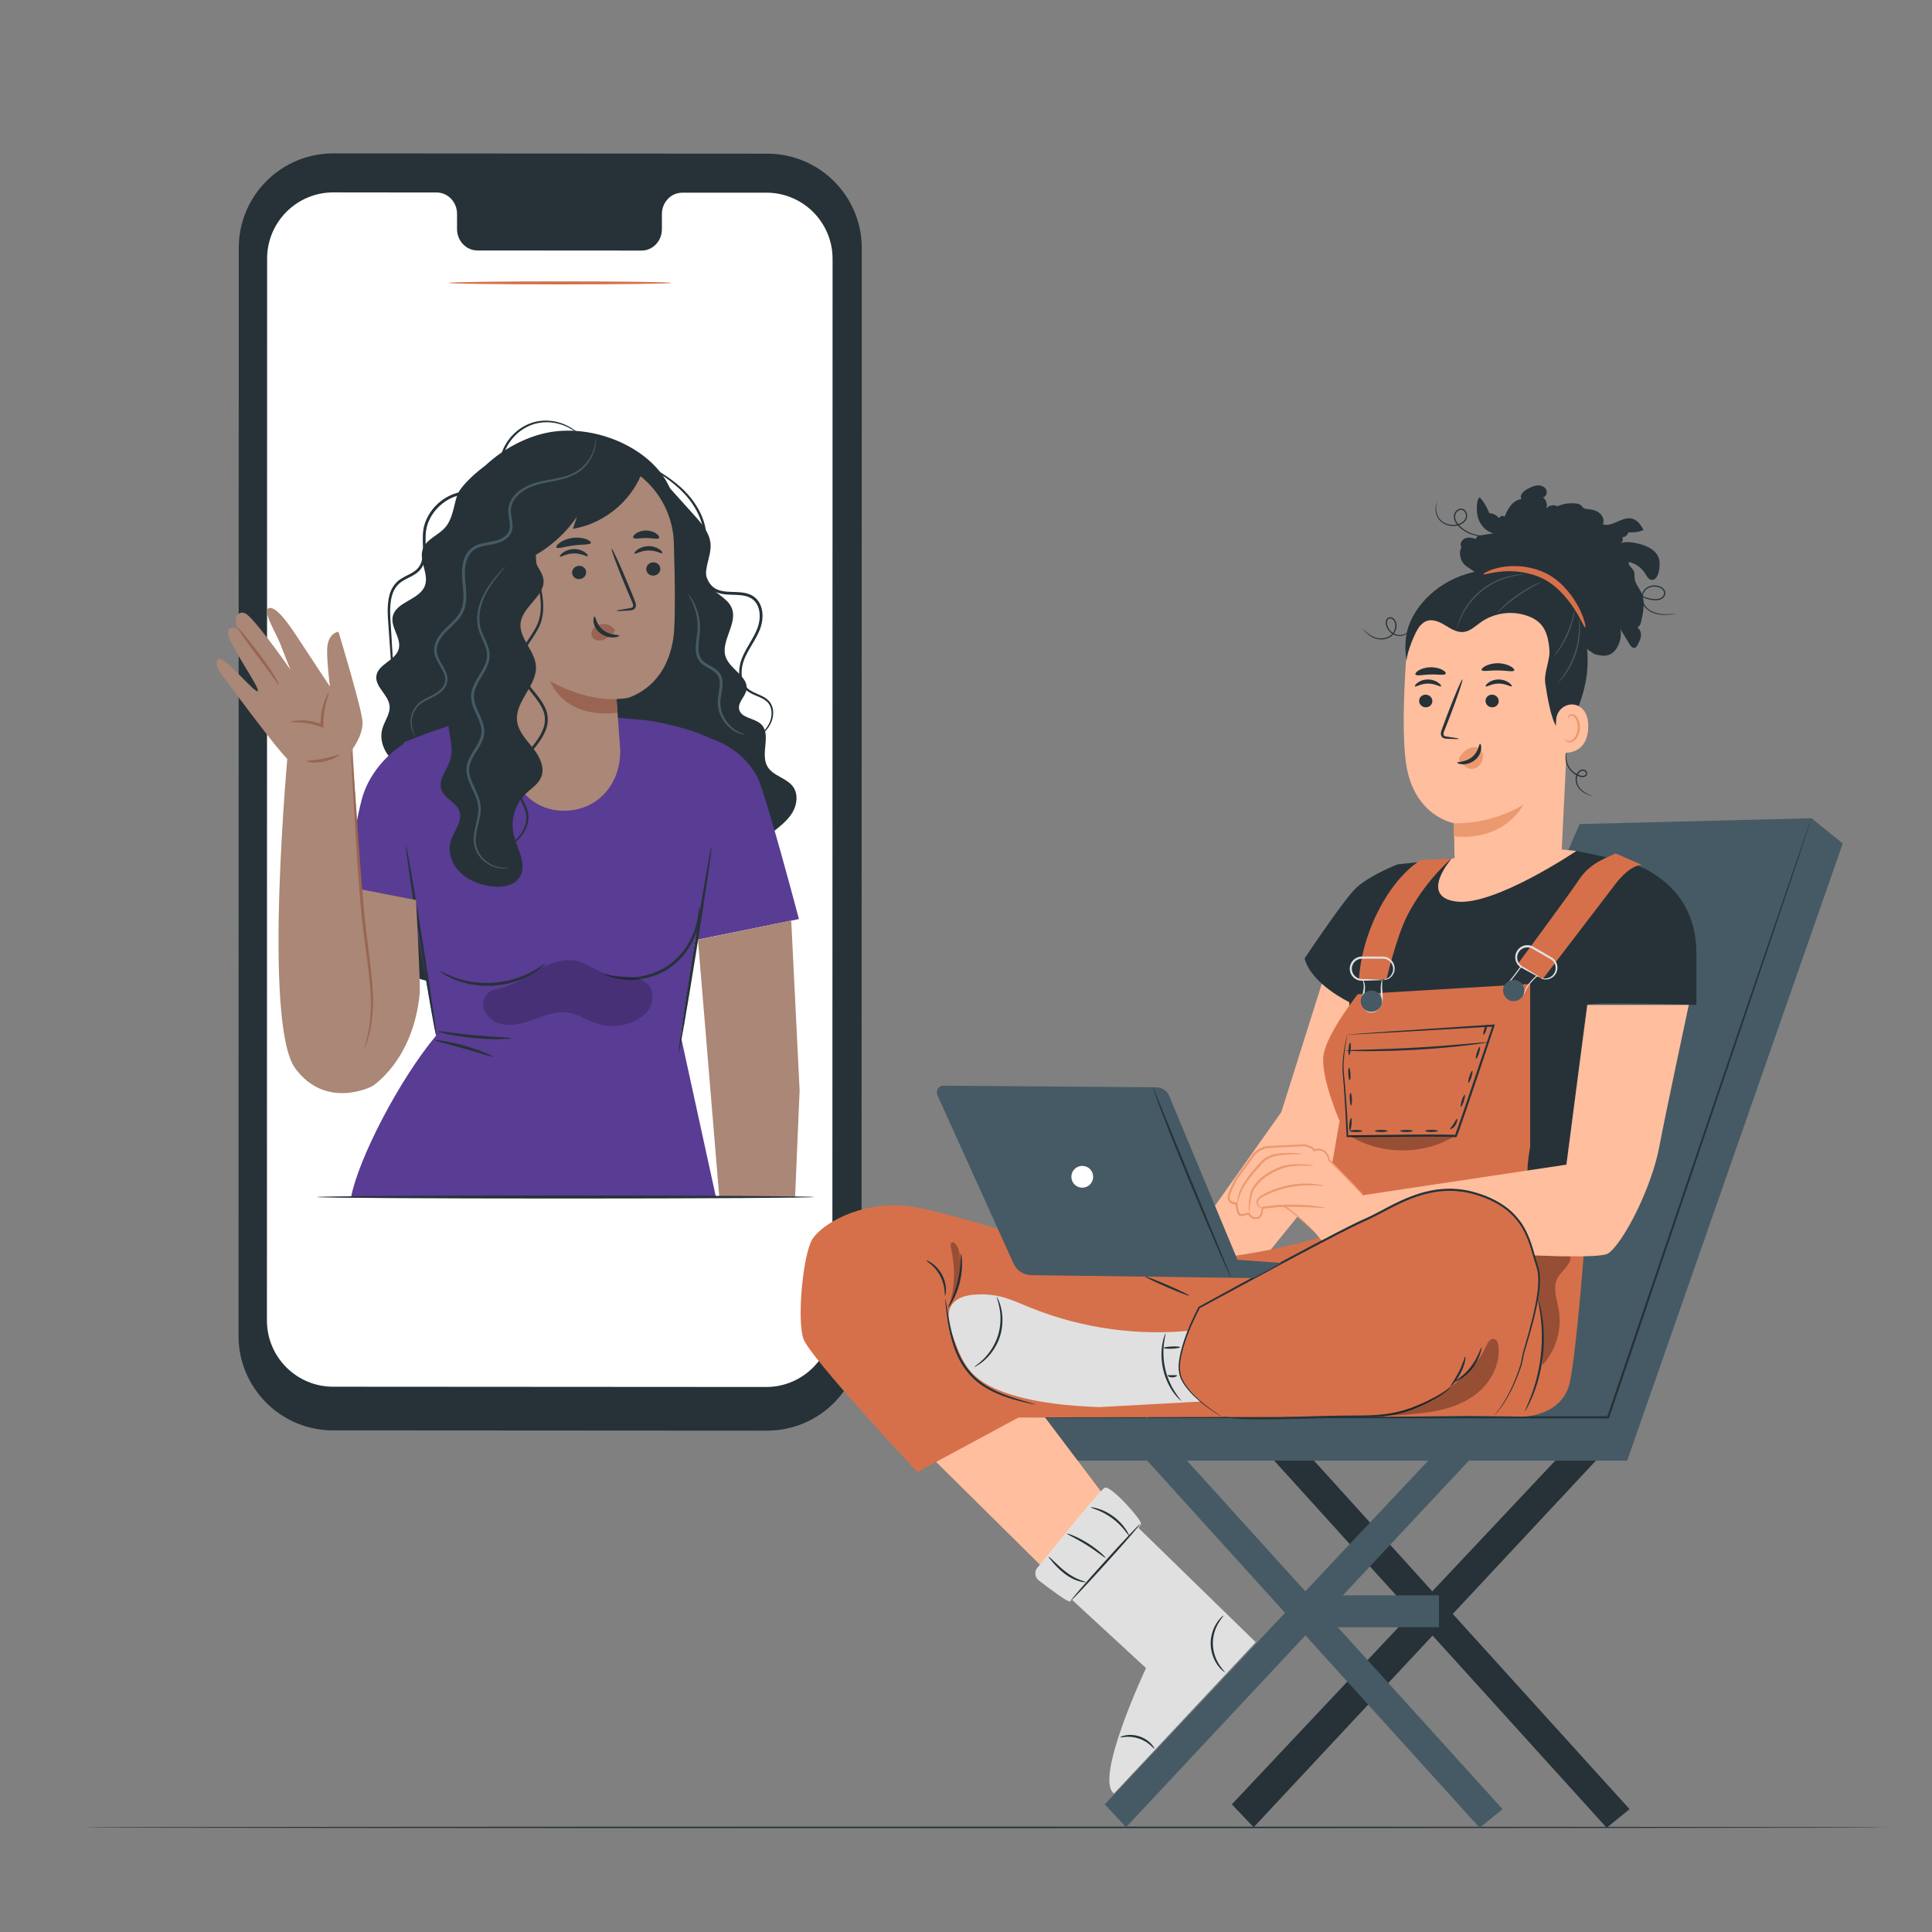 <?xml version="1.0" encoding="UTF-8"?>
<svg id="Character" xmlns="http://www.w3.org/2000/svg" version="1.1" viewBox="0 0 500 500">
  <rect x="0" y="0" width="500" height="500" fill="#808080" stroke="none"/>
  <!-- Generator: Adobe Illustrator 29.5.1, SVG Export Plug-In . SVG Version: 2.1.0 Build 141)  -->
  <defs>
    <style>
      .st0 {
        fill: #ffbe9d;
      }

      .st1 {
        fill: #263238;
      }

      .st2 {
        fill: #d6704b;
      }

      .st3 {
        fill: #eb996e;
      }

      .st4 {
        fill: #593c93;
      }

      .st5 {
        fill: #aa8776;
      }

      .st6 {
        fill: #fff;
      }

      .st7 {
        opacity: .2;
      }

      .st8 {
        opacity: .3;
      }

      .st9 {
        fill: #455a64;
      }

      .st10 {
        fill: #996552;
      }

      .st11 {
        fill: #e0e0e0;
      }
    </style>
  </defs>
  <g>
    <g>
      <path class="st1" d="M198.49,370.25l-112.31-.07c-13.51,0-24.45-10.96-24.45-24.47l.06-281.55c0-13.51,10.96-24.47,24.48-24.46l112.31.07c13.51,0,24.45,10.96,24.45,24.47l-.06,281.55c0,13.51-10.96,24.47-24.48,24.46Z"/>
      <path class="st6" d="M198.36,49.87h-21.77c-2.92-.01-5.29,2.46-5.29,5.51v3.95c0,3.05-2.37,5.53-5.29,5.52l-42.44-.03c-2.92,0-5.29-2.48-5.29-5.53v-3.95c0-3.05-2.37-5.53-5.29-5.53h-7.66s-19.06-.02-19.06-.02c-9.46,0-17.14,7.66-17.14,17.13l-.05,274.82c0,9.46,7.66,17.13,17.12,17.14l112.08.07c9.46,0,17.14-7.66,17.14-17.13l.05-274.82c0-9.46-7.66-17.13-17.12-17.14Z"/>
    </g>
    <path class="st2" d="M173.72,73.21c0,.21-12.89.39-28.79.39s-28.79-.17-28.79-.39,12.89-.39,28.79-.39,28.79.17,28.79.39Z"/>
    <g>
      <g>
        <path class="st1" d="M167.87,120.23c3.94,4.38,7.89,8.76,11.83,13.15,1.96,2.18,4.03,4.6,4.2,7.52.19,3.29-2.08,6.68-.78,9.71,1.22,2.84,5.05,3.86,6.24,6.71,1.7,4.07-3.07,8.71-1.5,12.83,1.23,3.22,6,5.06,5.32,8.44-.36,1.76-2.25,3.18-1.9,4.94.46,2.33,3.92,2.25,5.66,3.86,2.78,2.58-.22,7.6,1.63,10.91,1.41,2.53,5.04,2.99,6.71,5.36,1.3,1.86,1.01,4.49-.11,6.46-1.13,1.98-2.94,3.45-4.72,4.87-4.11,3.29-8.3,6.6-13.15,8.64-4.85,2.04-10.54,2.67-15.34.51-3.66-1.64-6.44-4.7-9.48-7.31-3.04-2.61-6.78-4.93-10.77-4.57"/>
        <path class="st1" d="M131.02,118.38c-2.89-1.01-11.7,6.8-12.67,9.7-.97,2.9-1.16,6.22-3.2,8.5-1.79,2-4.83,2.97-5.73,5.5-1.08,3.04,1.66,6.48.54,9.5-1.38,3.72-7.56,4.13-8.33,8.02-.56,2.85,2.35,5.63,1.54,8.42-.86,2.94-5.31,3.84-5.76,6.87-.42,2.84,3.07,4.87,3.4,7.72.24,2.11-1.3,3.98-1.87,6.02-.84,3,.56,6.35,2.95,8.34,2.39,2,5.61,2.8,8.73,2.83,5.84.06,11.65-2.51,15.54-6.87,6.83-7.64,7.01-18.92,7.4-29.16.54-14.3,2.2-28.56,4.96-42.61"/>
        <path class="st1" d="M173.72,127.21c-3.76-10.22-18.05-17.23-30.6-15.49-10.55,1.46-22.72,10.44-24.76,20.93-2.94,15.22,3.59,31.93-3.19,45.91-7.89,16.26-15.97,9.89-17.69,34.4-.52,7.38.63,25.69,3.58,32.49,1.53,3.52,4.11,6.91,7.85,7.98,4.66,1.34,11.09,2.9,15.2.4,11.11-6.76,20.85-6.89,24.65-19.26,5.6-18.21-4.62-42.14-2.65-57.17,1.97-15.03,1.05-30.28.12-45.42"/>
        <g>
          <g>
            <path class="st4" d="M187.54,193.68c-3.64-4.48-19.41-7.3-20.53-7.3l-35.53-3.08c-11.94,3.37-18.34,5.29-27.01,8.84l1.43,37.45,6.99,38.39c-9.45,11.29-20.04,31.66-22.03,41.81h94.42s-9.13-41.81-9.13-41.81l11.39-74.31Z"/>
            <path class="st4" d="M184.32,191.31s7.52,2.06,11.64,9.7c2.09,3.87,10.8,36.84,10.8,36.84l-26.6,5.41-.58-5.89,4.73-46.06Z"/>
            <path class="st4" d="M104.77,192.32s-8.6,4.88-11.17,14.66c-2.57,9.78-3.44,22.69-3.44,22.69l21.74,4.07-7.13-41.43Z"/>
            <path class="st1" d="M175.65,272.37c-.05,0,.02-.76.19-2.11.21-1.48.47-3.41.79-5.71.7-4.82,1.72-11.47,2.89-18.81,1.17-7.34,2.27-13.98,3.1-18.78.41-2.3.76-4.2,1.02-5.68.26-1.34.42-2.08.48-2.07.05,0-.02.76-.19,2.11-.21,1.48-.47,3.4-.79,5.71-.7,4.82-1.72,11.47-2.89,18.81-1.17,7.34-2.27,13.98-3.1,18.78-.41,2.29-.76,4.2-1.02,5.68-.26,1.34-.42,2.07-.47,2.07Z"/>
            <g class="st8">
              <path d="M108.36,223.03"/>
            </g>
          </g>
          <path class="st1" d="M180.91,234.71s.12.5.13,1.41c.01.91-.1,2.24-.48,3.83-.73,3.15-2.9,7.47-7.06,10.41-4.17,2.92-8.98,3.49-12.19,3.11-1.63-.18-2.91-.52-3.77-.84-.85-.32-1.3-.56-1.28-.6.05-.15,1.9.71,5.09.92,3.14.24,7.73-.41,11.72-3.19,3.97-2.81,6.14-6.91,6.98-9.94.88-3.07.71-5.11.86-5.1Z"/>
          <path class="st1" d="M127.5,273.45c-.08.2-3.32-.93-7.39-2.08-4.06-1.16-7.42-1.91-7.38-2.12.03-.19,3.47.24,7.58,1.41,4.11,1.16,7.26,2.61,7.19,2.79Z"/>
          <path class="st1" d="M132.3,268.69c0,.19-4.26.46-9.5-.03-5.24-.48-9.39-1.54-9.35-1.72.04-.21,4.22.51,9.42.99,5.19.49,9.43.55,9.43.77Z"/>
          <path class="st1" d="M112.88,267.99c-.05,0-.21-.67-.45-1.91-.25-1.38-.57-3.14-.95-5.24-.77-4.43-1.79-10.56-2.87-17.34-1.08-6.78-2.02-12.92-2.66-17.38-.29-2.12-.53-3.89-.72-5.28-.15-1.25-.22-1.95-.17-1.95.05,0,.21.67.45,1.9.25,1.38.57,3.14.95,5.24.77,4.43,1.79,10.56,2.88,17.34,1.08,6.78,2.02,12.92,2.66,17.38.29,2.12.53,3.89.72,5.28.15,1.25.22,1.94.17,1.95Z"/>
          <g class="st7">
            <path d="M128.34,255.97c4.33-.64,6.35-2.62,9.87-4.52,3.52-1.89,7.53-3.67,11.4-2.66,2.71.71,4.94,2.69,7.64,3.42,1.83.49,3.76.38,5.65.57,1.89.19,3.88.78,5.04,2.28,1.24,1.61,1.19,3.97.21,5.74-.98,1.78-2.74,3.02-4.62,3.77-2.94,1.17-6.3,1.26-9.29.24-2.39-.82-4.56-2.31-7.06-2.72-2.09-.35-4.23.1-6.25.75-2.02.65-3.97,1.5-6.03,2-2.06.5-4.29.62-6.25-.19-1.96-.8-3.57-2.69-3.59-4.8-.01-2.12,1.95-4.18,4.04-3.87"/>
          </g>
          <path class="st1" d="M141.12,249.37s-.26.33-.81.82c-.27.25-.62.55-1.06.84-.43.3-.91.68-1.5.99-1.14.7-2.59,1.37-4.26,1.94-1.68.54-3.6.96-5.63,1.12-2.04.13-3.99,0-5.74-.29-1.74-.33-3.27-.78-4.5-1.3-.63-.23-1.16-.53-1.63-.76-.48-.23-.86-.47-1.17-.68-.62-.41-.95-.65-.92-.7.07-.12,1.45.77,3.91,1.65,1.22.45,2.73.84,4.42,1.12,1.7.24,3.59.35,5.57.22,1.98-.16,3.83-.55,5.48-1.03,1.64-.52,3.07-1.12,4.21-1.75,2.3-1.23,3.54-2.31,3.63-2.2Z"/>
        </g>
        <path class="st1" d="M102.57,188.38s-.08-.39-.15-1.14c-.07-.82-.17-1.91-.28-3.28-.22-2.93-.53-7.04-.91-12.08-.18-2.56-.38-5.35-.59-8.35-.13-2.98-.73-6.25.19-9.67.45-1.68,1.58-3.33,3.21-4.23,1.55-.93,3.35-1.48,4.35-2.89,1.03-1.39,1.11-3.31,1.07-5.17-.05-1.87-.18-3.89.41-5.85,1.21-3.88,4.36-6.86,7.97-8.03,1.79-.61,3.76-.68,5.5-.4.87.09,1.72.17,2.5,0,.77-.17,1.47-.59,1.93-1.22.93-1.26,1.11-2.96,1.29-4.52.15-1.57.31-3.19.88-4.64,1.08-2.9,3.15-5.12,5.39-6.44,2.25-1.35,4.7-1.75,6.75-1.59,2.07.14,3.77.77,5.04,1.44,1.28.68,2.14,1.42,2.67,1.96.28.26.45.49.58.64.12.15.18.23.17.24-.07.09-1.01-1.3-3.55-2.58-1.26-.63-2.93-1.19-4.94-1.29-1.99-.11-4.32.31-6.46,1.63-2.13,1.29-4.08,3.44-5.08,6.2-.53,1.37-.66,2.89-.8,4.5-.18,1.58-.31,3.35-1.4,4.87-.54.74-1.4,1.28-2.32,1.48-.92.2-1.84.12-2.73.03-1.76-.27-3.49-.19-5.2.39-3.38,1.1-6.36,3.95-7.49,7.56-.55,1.81-.44,3.71-.39,5.62.03,1.87,0,3.97-1.22,5.61-1.22,1.65-3.13,2.19-4.57,3.07-1.5.83-2.47,2.25-2.92,3.82-.89,3.18-.35,6.45-.23,9.43.18,3,.35,5.79.5,8.35.28,5.05.51,9.17.67,12.1.06,1.38.11,2.47.15,3.29.03.75.03,1.15,0,1.15Z"/>
        <g>
          <g>
            <g>
              <g>
                <path class="st5" d="M129.64,140.38c-.07-12.34,10.24-22.35,22.94-22,11.98.34,21.45,10.28,21.81,22.05.32,10.32.41,20.7-.09,24.41-1.51,11.18-8.71,14.72-11.58,15.7-.65.22-2.4.35-3.09.37h0s-.08.04-.07.08l.96,13.16c.12,8.56-5.58,15.49-14.29,15.67-8.74.18-14.66-7.1-14.95-15.69l-1.66-53.74Z"/>
                <g>
                  <path class="st1" d="M170.89,147.12c.06.95-.71,1.77-1.71,1.85-1,.07-1.86-.63-1.92-1.58-.06-.95.71-1.77,1.71-1.85,1-.07,1.87.63,1.93,1.58Z"/>
                  <path class="st1" d="M171.4,143.15c-.22.24-1.63-.74-3.59-.69-1.96.02-3.38,1.04-3.6.81-.11-.1.11-.53.73-.99.61-.46,1.65-.92,2.87-.94,1.22-.02,2.26.4,2.87.84.62.44.83.86.72.97Z"/>
                </g>
                <g>
                  <path class="st1" d="M151.69,148.02c.06.95-.71,1.77-1.71,1.85-1,.07-1.86-.63-1.92-1.58-.06-.95.71-1.77,1.71-1.85,1-.07,1.87.63,1.92,1.58Z"/>
                  <path class="st1" d="M152.11,143.91c-.22.24-1.63-.74-3.59-.69-1.96.02-3.38,1.04-3.6.81-.11-.1.11-.53.73-.99.61-.46,1.65-.92,2.87-.94,1.22-.02,2.26.4,2.87.84.61.44.83.86.72.97Z"/>
                </g>
                <path class="st1" d="M159.61,158.07c-.01-.11,1.2-.34,3.17-.63.5-.06.97-.17,1.05-.51.11-.36-.11-.89-.37-1.45-.5-1.18-1.03-2.42-1.58-3.72-2.2-5.3-3.8-9.66-3.59-9.74.22-.08,2.18,4.14,4.37,9.44.53,1.31,1.04,2.55,1.52,3.74.2.56.55,1.18.31,1.93-.13.37-.49.65-.81.74-.32.1-.6.11-.85.13-1.99.15-3.22.18-3.23.07Z"/>
                <path class="st10" d="M159.57,180.91s-7.57.77-17.19-4.63c0,0,3.25,9.79,17.45,8.18l-.26-3.55Z"/>
                <path class="st10" d="M158.9,162.74c-.73-.9-1.98-1.38-3.21-1.22-.85.11-1.7.53-2.2,1.22-.5.69-.58,1.66-.1,2.3.55.72,1.66.87,2.59.59.93-.28,1.72-.9,2.47-1.52.21-.17.42-.35.55-.58.13-.23.15-.53-.02-.72"/>
                <path class="st1" d="M153.86,159.53c.32-.02.38,2.07,2.24,3.52,1.86,1.45,4.13,1.17,4.15,1.46.03.13-.5.42-1.45.46-.94.05-2.32-.22-3.46-1.1-1.14-.89-1.65-2.09-1.74-2.95-.1-.87.12-1.4.27-1.39Z"/>
              </g>
              <path class="st1" d="M152.9,140.52c-.18.53-2.15.32-4.44.64-2.3.28-4.14.98-4.46.51-.14-.22.17-.72.91-1.25.73-.52,1.91-1.03,3.29-1.21,1.38-.18,2.65.01,3.5.33.85.32,1.29.72,1.21.97Z"/>
              <path class="st1" d="M170.57,139.22c-.33.45-1.7.02-3.33.03-1.63-.04-3,.36-3.33-.09-.14-.22.06-.66.65-1.09.58-.43,1.57-.78,2.68-.77,1.12.01,2.1.39,2.67.83.59.44.79.89.64,1.1Z"/>
            </g>
            <path class="st1" d="M166.8,120.32c-2.26,8.38-9.82,15.12-18.54,16.53.35-1.03.69-2.06,1.04-3.1-4.58,6.75-11.85,11.68-19.9,13.5-4.25-9.51-.73-21.72,7.95-27.59,8.68-5.87,21.86-6.2,29.41,1.08"/>
          </g>
          <path class="st1" d="M146.97,132.41c-2.42,1.51-4.89,3.07-6.64,5.32-1.75,2.25-2.67,5.36-1.6,8,.55,1.35,1.58,2.51,1.87,3.94.86,4.34-5.27,7.08-5.86,11.46-.54,3.95,3.6,7.13,3.95,11.1.44,5.1-5.41,9.19-4.88,14.28.29,2.74,2.36,4.88,4.07,7.03,1.71,2.15,3.22,5,2.19,7.55-.75,1.87-2.63,2.98-4.07,4.39-2.72,2.67-3.92,6.79-3.06,10.5.87,3.74,3.6,7.77,1.55,11.02-1.53,2.43-4.95,2.79-7.78,2.31-2.84-.48-5.67-1.58-7.71-3.62-2.04-2.04-3.16-5.13-2.37-7.91.76-2.69,3.19-5.22,2.26-7.85-.81-2.31-3.85-3.24-4.65-5.55-.9-2.61,1.48-5.1,2.28-7.74,1.31-4.34-1.76-9.24-.04-13.43,1.11-2.69,4-4.44,4.79-7.25,1-3.56-1.75-7.02-2.35-10.67-.46-2.84.4-5.71,1.26-8.46,1.92-6.14,3.83-12.28,5.75-18.43"/>
          <path class="st1" d="M195.08,191.81c-.06-.07,1.08-.88,2.73-2.72.78-.93,1.67-2.23,1.84-3.95.08-.85-.02-1.79-.46-2.62-.43-.85-1.26-1.48-2.25-1.93-.98-.48-2.12-.81-3.19-1.51-1.08-.69-1.93-1.86-2.24-3.2-.33-1.34-.27-2.77.07-4.17.34-1.41,1.02-2.73,1.74-4.02,1.43-2.55,3.33-5.16,3.29-8.3,0-1.52-.47-3.12-1.63-4.13-1.16-1.02-2.84-1.25-4.5-1.3-1.67-.07-3.44,0-5.09-.7-1.68-.67-2.77-2.26-3.26-3.83-.52-1.59-.54-3.26-.4-4.81.13-1.56.38-3.04.44-4.49.16-2.88-.64-5.6-1.85-7.87-1.21-2.28-2.78-4.15-4.38-5.66-3.24-3.01-6.42-4.77-8.55-6.04-1.03-.59-1.86-1.06-2.49-1.42-.57-.33-.86-.51-.85-.53.01-.02.33.12.92.4.59.29,1.46.72,2.56,1.3,2.18,1.19,5.42,2.89,8.77,5.91,1.65,1.52,3.29,3.42,4.56,5.76,1.27,2.32,2.13,5.17,1.99,8.19-.1,2.97-1.01,6.07-.03,9.04.46,1.45,1.41,2.81,2.86,3.38,1.44.61,3.13.57,4.83.63,1.68.06,3.57.27,4.96,1.48,1.38,1.2,1.87,3.03,1.87,4.68,0,1.67-.49,3.29-1.19,4.69-.69,1.41-1.51,2.69-2.24,3.96-.72,1.27-1.38,2.53-1.7,3.84-.33,1.31-.39,2.65-.1,3.86.28,1.22,1,2.24,1.96,2.88.97.65,2.09,1,3.11,1.51,1.02.49,1.96,1.21,2.43,2.19.48.96.56,1.98.45,2.89-.22,1.84-1.2,3.18-2.03,4.1-.85.93-1.62,1.53-2.13,1.94-.52.41-.8.6-.82.59Z"/>
          <path class="st1" d="M128.19,221s.28-.21.85-.54c.56-.34,1.4-.81,2.43-1.51,1.01-.7,2.24-1.63,3.26-3.03,1-1.38,1.84-3.35,1.38-5.47-.41-2.14-2.09-4.05-2.82-6.69-.33-1.32-.27-2.82.26-4.17.5-1.36,1.3-2.6,2.19-3.8,1.73-2.38,4.02-4.61,4.98-7.57.46-1.46.42-3.07-.23-4.53-.6-1.47-1.64-2.78-2.69-4.1-1.06-1.32-2.15-2.64-2.92-4.18-.79-1.52-1.05-3.35-.64-4.98.38-1.65,1.26-3.04,2.1-4.33.85-1.3,1.73-2.52,2.38-3.8,1.38-2.54,1.39-5.41,1.07-7.95-.33-2.57-.97-4.93-1.29-7.16-.34-2.21-.39-4.29,0-6.06.39-1.76,1.16-3.16,1.96-4.13.8-.99,1.66-1.52,2.26-1.8.6-.29.95-.33.95-.33.07.1-1.45.36-2.99,2.31-.75.96-1.45,2.33-1.78,4.04-.34,1.7-.26,3.72.11,5.89.35,2.18,1.02,4.53,1.38,7.16.36,2.58.38,5.63-1.07,8.34-1.33,2.68-3.62,4.98-4.38,7.99-.36,1.48-.13,3.08.6,4.49.71,1.43,1.77,2.72,2.84,4.04,1.06,1.32,2.14,2.68,2.8,4.28.71,1.58.75,3.43.24,5.02-1.07,3.21-3.43,5.43-5.13,7.76-.87,1.16-1.65,2.35-2.12,3.61-.5,1.25-.56,2.59-.27,3.8.62,2.44,2.31,4.42,2.74,6.73.46,2.33-.49,4.41-1.56,5.82-1.1,1.45-2.38,2.35-3.43,3.03-1.06.67-1.93,1.1-2.51,1.4-.59.29-.9.43-.92.41Z"/>
          <path class="st9" d="M107.47,190.46s-.28-.26-.6-.9c-.32-.63-.66-1.66-.61-3.03.05-1.34.54-3.08,1.99-4.44,1.43-1.38,3.68-1.89,5.45-3.36.87-.73,1.6-1.78,1.53-3-.03-1.21-.74-2.38-1.45-3.57-.7-1.18-1.51-2.57-1.42-4.22.1-1.62.97-3.06,2-4.28,1.05-1.23,2.32-2.25,3.4-3.45,1.1-1.18,1.89-2.61,2.08-4.27.49-3.28-.87-6.86.07-10.59.42-1.83,1.68-3.59,3.47-4.27,1.73-.72,3.53-.76,5.11-1.22,1.56-.44,3.07-1.38,3.37-2.88.33-1.48-.31-3.06-.32-4.71-.02-1.68.76-3.26,1.85-4.35,1.08-1.12,2.38-1.89,3.7-2.45,2.68-1.09,5.32-1.26,7.61-1.8,2.3-.49,4.3-1.31,5.71-2.53,1.42-1.2,2.3-2.59,2.84-3.78,1.04-2.43.86-3.98.97-3.96.01,0,.02.09.03.27,0,.18.01.45-.02.8-.05.7-.21,1.75-.72,3-.51,1.24-1.38,2.7-2.83,3.98-1.44,1.31-3.53,2.2-5.86,2.73-2.32.58-4.97.79-7.49,1.85-1.25.54-2.48,1.3-3.47,2.33-1,1.02-1.66,2.41-1.64,3.9,0,1.49.69,3.07.33,4.88-.19.89-.74,1.7-1.46,2.25-.72.56-1.55.91-2.39,1.17-1.71.5-3.47.55-5.03,1.21-1.57.61-2.63,2.08-3.04,3.77-.9,3.44.43,6.97-.07,10.51-.2,1.78-1.12,3.42-2.27,4.64-1.13,1.25-2.41,2.26-3.4,3.42-.99,1.15-1.78,2.49-1.87,3.88-.09,1.4.61,2.68,1.3,3.87.68,1.19,1.46,2.44,1.49,3.87.06,1.44-.83,2.65-1.76,3.41-.95.79-2.03,1.26-2.98,1.73-.96.46-1.84.93-2.53,1.54-1.37,1.23-1.89,2.87-1.97,4.15-.09,1.3.19,2.31.46,2.95.27.64.5.93.46.96Z"/>
          <path class="st9" d="M131.72,224.55s-.07.04-.22.07c-.15.03-.37.1-.67.12-.59.07-1.5.06-2.61-.26-1.1-.31-2.39-.98-3.55-2.16-1.12-1.17-2.11-2.96-2.07-5.07-.01-2.1.79-4.23,1.11-6.52.16-1.15.13-2.34-.23-3.51-.35-1.17-.92-2.33-1.49-3.54-.56-1.21-1.14-2.52-1.25-4-.16-1.49.41-2.99,1.13-4.26.72-1.29,1.61-2.48,2.19-3.8.62-1.31.73-2.77.26-4.18-.43-1.42-1.19-2.75-1.75-4.17-.59-1.4-.86-3.05-.46-4.55.82-2.97,2.97-5.03,3.68-7.5.4-1.22.31-2.47-.08-3.63-.38-1.17-.95-2.25-1.4-3.37-.98-2.25-.97-4.65-.52-6.64.44-2.01,1.28-3.7,2.12-5.07.85-1.38,1.72-2.46,2.44-3.34.73-.87,1.31-1.52,1.72-1.95.4-.44.63-.65.65-.64.02.02-.17.27-.53.74-.42.53-.95,1.2-1.61,2.04-1.31,1.78-3.43,4.43-4.27,8.33-.4,1.93-.38,4.17.57,6.3.45,1.08,1.04,2.16,1.45,3.4.43,1.22.55,2.69.11,4.02-.79,2.69-2.92,4.79-3.63,7.49-.34,1.34-.12,2.75.44,4.1.54,1.36,1.3,2.7,1.77,4.23.23.76.37,1.58.32,2.39-.05.81-.29,1.59-.61,2.3-.64,1.42-1.54,2.62-2.24,3.86-.7,1.23-1.19,2.53-1.06,3.85.09,1.32.62,2.57,1.17,3.77.55,1.2,1.13,2.39,1.5,3.64.37,1.26.39,2.58.21,3.77-.37,2.39-1.18,4.47-1.2,6.44-.08,1.97.81,3.64,1.84,4.79,1.07,1.15,2.28,1.83,3.33,2.17,2.13.69,3.42.22,3.41.34Z"/>
          <path class="st9" d="M192.79,190.14s-.16.01-.44-.04c-.29-.04-.7-.16-1.22-.36-1.02-.4-2.45-1.26-3.65-2.88-1.19-1.56-2.11-4.03-1.61-6.66.17-1.28.5-2.6.36-3.9-.06-.65-.28-1.27-.68-1.77-.39-.51-.97-.9-1.59-1.27-.63-.36-1.29-.69-1.91-1.14-.62-.44-1.17-1.04-1.49-1.73-.65-1.4-.55-2.87-.42-4.14.14-1.29.37-2.48.4-3.6.04-1.12-.05-2.16-.22-3.1-.73-3.78-2.39-5.69-2.24-5.76.03-.03.45.41,1.04,1.35.58.93,1.29,2.38,1.72,4.31.21.96.34,2.05.32,3.21,0,1.17-.22,2.39-.33,3.65-.11,1.25-.16,2.6.4,3.76.54,1.19,1.82,1.81,3.13,2.54.65.38,1.32.81,1.8,1.45.5.63.75,1.41.82,2.15.14,1.5-.24,2.83-.41,4.08-.5,2.48.3,4.72,1.36,6.26,1.07,1.56,2.39,2.45,3.34,2.92.96.47,1.56.58,1.54.65Z"/>
        </g>
        <path class="st5" d="M108.63,257.02c.21-2.18-.96-24.09-.96-24.09l-14.44-2.79-2.04-37.65-16.59,1.07s-6.75,71.47,1.86,83.01c8.02,10.74,19.84,4.56,19.84,4.56,0,0,10.67-6.57,12.33-24.11Z"/>
        <g>
          <path class="st5" d="M90.87,194.39s3.17-4.06,2.95-7.62c-.23-3.56-6.23-23.28-6.23-23.28,0,0-2.75.26-2.92,4.46-.12,3.11.72,9.75.72,9.75,0,0-6.6-10.02-8.86-13.45-1.99-3.01-5.17-7.46-6.97-6.87-1.8.59,1.93,6.51,2.99,9.3,1.06,2.8,2.66,6.73,2.66,6.73.16.16-8.1-11.72-11.18-14.29-2.24-1.88-4.23,1.24-2.13,3.85,0,0-3.22-1.69-2.85,1.18.37,2.87,8.53,14.3,7.65,14.73-.88.43-8.04-8.49-9.87-8.33-1.03.09-1.19,1.64.52,3.99,1.71,2.35,14.76,19.98,17.12,21.96,2.36,1.97,4,2,4,2l12.39-4.12Z"/>
          <path class="st10" d="M75.16,186.84c-.02-.09.89-.36,2.43-.41,1.52-.06,3.68.17,5.89,1.06l-.51.36c0-.08,0-.17,0-.25-.06-2.42.43-4.59.97-6.06.54-1.48,1.07-2.3,1.15-2.26.22.07-1.5,3.62-1.38,8.31,0,.08,0,.17,0,.24v.57s-.51-.21-.51-.21c-4.24-1.73-8.04-1.1-8.04-1.33Z"/>
          <path class="st10" d="M61.61,162.55c.15-.11,2.7,3,5.71,6.96,3.02,3.97,4.99,7.52,4.81,7.63-.17.1-2.39-3.24-5.4-7.18-3-3.95-5.3-7.28-5.12-7.4Z"/>
          <path class="st10" d="M79.3,197c.02-.22,1.97-.16,4.29-.63,2.33-.45,4.11-1.24,4.21-1.04.1.16-1.61,1.29-4.07,1.77-2.45.49-4.46.09-4.43-.09Z"/>
        </g>
        <path class="st10" d="M94.19,271.58c-.08-.03.35-1.04.81-2.94.48-1.89.95-4.7.99-8.19.19-7.01-1.94-16.56-2.74-27.28-.92-10.7-1.4-20.4-1.82-27.41-.19-3.43-.35-6.24-.47-8.31-.04-.91-.08-1.66-.11-2.26-.02-.52-.01-.79.01-.79.03,0,.07.27.14.78.06.6.15,1.34.24,2.25.19,1.96.44,4.79.7,8.3.55,7.01,1.11,16.71,2.04,27.38.79,10.67,2.84,20.24,2.52,27.35-.11,3.54-.66,6.37-1.24,8.26-.26.95-.55,1.66-.76,2.14-.2.48-.31.73-.34.72Z"/>
      </g>
      <polygon class="st5" points="204.77 238.22 206.94 282.17 205.77 309.8 186.15 309.8 180.63 243.2 204.77 238.22"/>
      <path class="st1" d="M210.63,309.79c0,.21-28.79.39-64.29.39s-64.29-.17-64.29-.39,28.78-.39,64.29-.39,64.29.17,64.29.39Z"/>
    </g>
  </g>
  <path class="st1" d="M488.63,472.93c0,.11-104.61.2-233.61.2s-233.64-.09-233.64-.2,104.58-.2,233.64-.2,233.61.09,233.61.2Z"/>
  <g>
    <polygon class="st1" points="421.73 468.21 415.8 473.02 324.07 371.73 329.73 366.61 421.73 468.21"/>
    <polygon class="st1" points="324.45 472.89 318.8 466.96 412.73 367.14 418.28 372.37 324.45 472.89"/>
    <g>
      <polygon class="st9" points="468.83 211.76 408.8 213.26 342.43 366.65 416.18 366.82 468.83 211.76"/>
      <polygon class="st9" points="476.9 218.3 421.11 378.01 263.63 378.01 263.63 366.82 416.18 366.82 468.83 211.76 476.9 218.3"/>
      <path class="st1" d="M468.83,211.76s-.07.27-.24.78c-.17.53-.42,1.29-.74,2.28-.67,2.02-1.65,4.96-2.91,8.74-2.56,7.6-6.25,18.57-10.81,32.12-9.19,27.12-21.87,64.56-35.87,105.91-.62,1.82-1.23,3.63-1.8,5.31l-.07.19h-.2c-42.41-.03-80.54-.06-108.09-.09-13.76-.04-24.87-.07-32.56-.09-3.82-.02-6.8-.04-8.83-.05-1-.01-1.76-.02-2.29-.03-.52,0-.78-.03-.78-.03,0,0,.26-.02.78-.03.53,0,1.3-.02,2.29-.03,2.04-.01,5.01-.03,8.83-.05,7.69-.02,18.8-.05,32.56-.09,27.55-.02,65.68-.05,108.09-.09l-.27.19c.57-1.68,1.18-3.49,1.8-5.31,14.07-41.33,26.8-78.75,36.03-105.86,4.63-13.53,8.38-24.48,10.98-32.06,1.3-3.77,2.32-6.7,3.01-8.71.35-.98.61-1.73.8-2.26.18-.51.29-.76.29-.76Z"/>
    </g>
    <polygon class="st9" points="388.87 468.21 382.93 473.02 291.21 371.73 296.86 366.61 388.87 468.21"/>
    <polygon class="st9" points="291.41 472.89 285.93 466.96 379.86 367.14 385.42 372.37 291.41 472.89"/>
    <rect class="st9" x="336.83" y="412.88" width="35.58" height="8.24"/>
  </g>
  <g>
    <g>
      <polygon class="st0" points="240.8 376.9 273.98 409.73 288 390.05 270.44 366.82 260.86 366.82 240.8 376.9"/>
      <path class="st11" d="M294.2,395l30.78,30-36.68,39.16c-5.23-3.77,8.29-32.46,8.29-32.46l-24.82-22.9,22.43-13.81Z"/>
      <path class="st1" d="M298.73,452.55c-.08.05-.42-.39-1.08-.96-.66-.58-1.68-1.25-2.94-1.67-1.26-.42-2.48-.49-3.36-.42-.87.06-1.41.21-1.44.12-.02-.06.48-.35,1.39-.52.91-.18,2.23-.17,3.59.28,1.35.45,2.42,1.24,3.04,1.92.63.68.86,1.22.81,1.25Z"/>
      <path class="st11" d="M268.46,405.73c-.82,1-.65,2.48.38,3.28,2.76,2.13,7.66,5.8,8.09,5.44.6-.51,18.45-18.88,18.37-20.15-.08-1.28-7.81-9.88-9.36-9.28-1.28.49-13.02,15.25-17.47,20.72Z"/>
      <path class="st1" d="M295.04,394.44c.12.1-3.79,4.62-8.73,10.07-4.94,5.46-9.04,9.8-9.15,9.7-.12-.1,3.79-4.61,8.73-10.08,4.94-5.46,9.04-9.8,9.15-9.7Z"/>
      <path class="st1" d="M280.97,409.43c0,.07-.69.08-1.75-.22-1.06-.29-2.44-.96-3.76-1.98-1.32-1.02-2.34-2.12-3.04-2.94-.7-.82-1.09-1.36-1.04-1.41.06-.05.56.39,1.33,1.13.77.74,1.82,1.78,3.09,2.76,1.27.99,2.56,1.68,3.54,2.05.98.39,1.63.51,1.62.6Z"/>
      <path class="st1" d="M286.11,403.17c-.11.13-2.14-1.59-4.9-3.32-2.75-1.74-5.18-2.81-5.12-2.96.05-.14,2.61.72,5.42,2.48,2.81,1.75,4.7,3.69,4.6,3.79Z"/>
      <path class="st1" d="M292.19,397.42c-.15.1-1.54-2.43-4.34-4.48-2.77-2.08-5.61-2.67-5.55-2.84-.01-.14,2.99.22,5.89,2.39,2.92,2.14,4.14,4.9,4.01,4.93Z"/>
      <path class="st1" d="M317.01,432.8s-.85-.46-1.77-1.69c-.92-1.2-1.86-3.21-1.92-5.57-.06-2.36.79-4.41,1.65-5.66.86-1.27,1.65-1.82,1.68-1.77.07.07-.61.71-1.34,1.98-.74,1.25-1.48,3.21-1.42,5.43.06,2.22.89,4.14,1.69,5.36.8,1.23,1.5,1.84,1.44,1.92Z"/>
    </g>
    <polygon class="st0" points="342.24 254.08 331.61 287.79 308.82 319.99 323.23 330.37 348.14 299.62 356.48 261.52 342.24 254.08"/>
    <g>
      <g>
        <g>
          <g>
            <path class="st0" d="M402.63,160.86c2.43.26,4.25,2.34,4.2,4.78h0l-2.81,57.46c-.12,7.5-11.08,11.71-19.11,11.53h0c-8.11-1.91-8.41-6.78-8.51-13.92-.17-11.92-.12-7.74-.12-7.67,0,0-10.24-1.72-12.34-15.1-1.04-6.65-.68-17.55-.1-26.46.52-8.02,5.86-17.85,13.85-16.98l24.94,6.36Z"/>
            <g>
              <path class="st1" d="M367.27,181.32c-.03.91.7,1.68,1.65,1.73.94.05,1.74-.64,1.77-1.54.03-.91-.7-1.68-1.65-1.73-.94-.05-1.74.64-1.77,1.54Z"/>
              <path class="st1" d="M366.19,177.64c.21.22,1.51-.73,3.36-.73,1.84-.02,3.19.93,3.4.71.1-.1-.12-.5-.71-.93-.58-.43-1.57-.85-2.72-.84-1.15,0-2.12.42-2.67.86-.57.43-.76.84-.66.94Z"/>
            </g>
            <g>
              <path class="st1" d="M384.45,181.32c-.03.91.7,1.68,1.65,1.73.94.05,1.74-.64,1.77-1.54.03-.91-.7-1.68-1.65-1.73-.94-.05-1.74.64-1.77,1.54Z"/>
              <path class="st1" d="M384.49,177.64c.21.22,1.52-.73,3.36-.73,1.84-.02,3.2.93,3.4.71.1-.1-.12-.5-.71-.93-.58-.43-1.57-.85-2.72-.84-1.15,0-2.12.42-2.67.86-.57.43-.76.84-.66.94Z"/>
            </g>
            <path class="st1" d="M377.6,191.21c0-.1-1.14-.31-3-.55-.47-.05-.92-.14-1-.47-.11-.34.09-.85.32-1.4.45-1.14.91-2.33,1.4-3.58,1.95-5.1,3.36-9.3,3.15-9.38-.21-.08-1.95,4-3.9,9.1-.47,1.26-.92,2.46-1.34,3.61-.18.54-.49,1.14-.25,1.85.13.35.47.61.77.69.3.09.57.1.8.11,1.87.1,3.03.12,3.04.01Z"/>
            <path class="st3" d="M376.28,213.04s8.99.6,17.91-4.74c0,0-4.54,9.43-17.91,8.15v-3.41Z"/>
            <path class="st3" d="M377.9,195.7c.91-1.37,2.3-2.28,3.55-2.34.87-.04,1.68.34,2.08,1.16.4.82.32,2.1-.3,3.07-.7,1.09-1.88,1.53-2.8,1.35-.92-.17-1.63-.84-2.31-1.5-.19-.18-.38-.38-.47-.66-.09-.28-.06-.68.15-.97"/>
            <path class="st1" d="M383.03,192.5c-.3-.02-.31,1.98-2.03,3.4-1.71,1.42-3.85,1.19-3.86,1.47-.03.13.47.39,1.38.42.88.03,2.18-.25,3.23-1.12,1.05-.87,1.5-2.03,1.57-2.85.08-.84-.14-1.33-.28-1.32Z"/>
          </g>
          <path class="st1" d="M383.44,173.4c.23.48,2.04.06,4.22.11,2.18,0,3.98.46,4.22-.01.11-.23-.24-.67-.99-1.08-.74-.41-1.9-.76-3.21-.78-1.31-.01-2.47.31-3.22.71-.76.4-1.12.83-1.02,1.06Z"/>
          <path class="st1" d="M366.36,174.6c.4.42,1.98-.02,3.88-.04,1.9-.08,3.51.28,3.88-.16.16-.21-.09-.63-.8-1.03-.69-.39-1.85-.72-3.16-.68-1.3.04-2.43.42-3.09.85-.67.43-.89.86-.71,1.07Z"/>
        </g>
        <path class="st1" d="M412.11,205.98s-.08,0-.23-.03c-.15-.03-.37-.09-.64-.18-.54-.19-1.35-.51-2.14-1.21-.78-.68-1.49-1.92-1.31-3.36.1-.7.45-1.45,1.16-1.87.34-.2.83-.29,1.23-.06.37.2.7.66.55,1.15-.06.23-.25.42-.44.53-.2.11-.42.15-.62.16-.42.02-.82-.09-1.16-.23-.71-.28-1.33-.71-1.82-1.2-1-.99-1.47-2.25-1.53-3.29-.08-1.05.16-1.9.38-2.43.12-.27.22-.47.31-.6.08-.13.13-.19.14-.19.02.01-.14.29-.33.83-.18.54-.38,1.36-.27,2.36.09,1,.55,2.18,1.52,3.11.47.46,1.06.86,1.73,1.12.34.13.68.23,1.03.21.35-.01.69-.16.78-.46.09-.29-.12-.63-.4-.78-.28-.16-.64-.11-.93.05-.59.34-.92,1.01-1.02,1.64-.1.64.02,1.28.24,1.82.22.54.57.98.93,1.33.74.69,1.51,1.04,2.03,1.26.53.22.84.3.83.33Z"/>
        <g>
          <path class="st1" d="M379.68,146.66c-1.64-1.01-2.31-3.33-1.46-5.06-.56-.79.1-1.97,1.01-2.3.91-.33,1.92-.07,2.85.19-.25-.45.42-.83.93-.91,1.18-.19,2.36-.38,3.54-.57-1.64-.35-3-1.61-3.7-3.14-.7-1.53-.78-3.28-.51-4.93.08-.48.22-1,.62-1.26,1.06,1.21,1.91,2.62,2.47,4.14.97.04,1.92.52,2.53,1.28.2-.55,1-.76,1.45-.39.75-2.09,2.16-4.3,4.37-4.55-.69-.97.56-2.14,1.63-2.67.78-.39,1.59-.79,2.46-.86s1.83.26,2.26,1.03.03,1.93-.83,2.08c.9.6,1.28,1.87.86,2.87.67-.83,1.96-1.09,2.9-.59,1.52-.67,3.22-.91,4.86-.71.42.05.86.14,1.19.42.25.21.41.51.67.7.37.28.86.31,1.32.35,1.05.1,2.13.38,2.93,1.07.8.69,1.23,1.89.79,2.85,2.44.79,4.86-2.01,7.38-1.52,1.47.29,2.49,1.64,3.14,3-1.24.5-2.6.7-3.93.58-.16.73-.87,1.3-1.62,1.29.44.5.1,1.43-.56,1.54,1.51-.5,3.15-.29,4.7.08,2.35.56,4.93,1.79,5.47,4.14.19.83.09,1.7,0,2.55-.15,1.27-.8,2.93-2.05,2.7-.77-.14-1.18-.97-1.59-1.64-.91-1.47-2.42-2.56-4.1-2.96-.6.58.51,1.33,1,2.01.48.67.28,1.59.41,2.41.18,1.24,1.1,2.23,1.64,3.37,1.18,2.45.56,5.34-.08,7.97-.17.72-.99,1.6-1.43,1.01.91.13,1.49,1.11,1.49,2.03,0,.92-.43,1.77-.85,2.59-.18.35-.4.73-.78.82-.55.13-1-.43-1.3-.91-.8-1.31-1.6-2.63-2.4-3.94.21.89.14,1.83-.06,2.72-.39,1.73-1.41,3.49-3.11,4-1.17.35-2.41.04-3.59-.27"/>
          <g>
            <path class="st1" d="M406,188.23c-.52-.21-2.61.64-2.95.19-1.75-2.27-2.69-8.74-3.13-11.57-.44-2.83,1.33-5.98,1.06-8.83-.21-2.28-.64-4.68-2.15-6.4-.91-1.04-2.16-1.74-3.46-2.21-3.98-1.46-8.67-.84-12.13,1.62-1.43,1.01-2.78,2.37-4.53,2.53-1.74.16-3.31-.9-4.81-1.8-1.49-.9-3.34-1.68-4.93-.95-.62.28-1.12.77-1.57,1.29-1.09,1.25-3.33,6.72-3.37,8.89,0,0-1.1-5.04.8-9.7,2.3-5.63,8.49-12,18.36-13.6,15.8-2.56,23.21,6.23,26.02,12.52,1.2,2.7,2.21,9.77,1.33,15.22-1.16,7.25-4.55,12.81-4.55,12.81Z"/>
            <path class="st2" d="M410.24,162.38c-.24.07-.88-1.7-2.46-4.24-.79-1.26-1.8-2.73-3.12-4.17-1.31-1.44-2.91-2.9-4.84-3.95-1.94-1.04-4.03-1.63-5.94-1.94-1.92-.3-3.69-.31-5.16-.18-2.96.26-4.73.95-4.83.7-.04-.09.35-.38,1.15-.75.79-.37,1.99-.78,3.53-1.07,1.54-.28,3.43-.4,5.51-.16,2.07.26,4.33.83,6.5,1.99,2.17,1.18,3.86,2.8,5.19,4.39,1.34,1.59,2.3,3.2,3,4.58,1.39,2.8,1.66,4.74,1.48,4.79Z"/>
            <path class="st9" d="M394.81,148.65s-.34.05-.95.11c-.61.06-1.5.18-2.57.43-2.14.48-5.04,1.58-7.67,3.67-2.63,2.09-4.36,4.67-5.31,6.65-.48.99-.8,1.82-1,2.41-.2.58-.3.91-.32.9-.01,0,0-.09.04-.25.04-.16.08-.4.17-.69.16-.6.45-1.45.91-2.47.9-2.02,2.64-4.67,5.31-6.8,2.68-2.13,5.65-3.22,7.82-3.64,1.09-.22,1.99-.31,2.61-.33.31-.02.55,0,.71,0,.16,0,.25.01.25.02Z"/>
            <path class="st9" d="M399.02,150.56s-.71.39-1.85,1.01c-1.14.62-2.69,1.52-4.31,2.66-1.62,1.14-3,2.29-3.97,3.15-.97.87-1.54,1.43-1.58,1.4-.02-.02.11-.17.35-.45.24-.28.61-.66,1.07-1.11.93-.91,2.3-2.1,3.94-3.25,1.64-1.15,3.22-2.03,4.39-2.6.59-.28,1.07-.5,1.41-.63.34-.13.53-.2.54-.18Z"/>
            <path class="st9" d="M407.56,157.65s0,.19-.03.53c-.04.34-.12.83-.25,1.42-.25,1.19-.72,2.82-1.47,4.53-.75,1.71-1.63,3.16-2.33,4.15-.35.5-.65.89-.88,1.15-.22.26-.35.4-.37.38-.04-.03.41-.64,1.06-1.65.65-1.02,1.49-2.47,2.23-4.15.74-1.69,1.24-3.28,1.54-4.45.31-1.17.45-1.91.5-1.9Z"/>
            <path class="st9" d="M403.16,176.76s.65-.78,1.57-2.11c.47-.66.96-1.49,1.46-2.44.48-.95.95-2.03,1.35-3.2.38-1.17.65-2.32.83-3.37.16-1.06.26-2.02.28-2.83.05-1.62-.06-2.62,0-2.63.02,0,.06.25.12.7.06.45.1,1.11.11,1.93,0,.82-.06,1.79-.21,2.87-.17,1.07-.43,2.24-.81,3.43-.4,1.19-.89,2.28-1.39,3.24-.52.95-1.04,1.78-1.54,2.43-.49.66-.92,1.16-1.24,1.49-.32.33-.5.51-.51.49Z"/>
          </g>
          <path class="st1" d="M352.71,162.74s.25.26.72.7c.47.43,1.2,1.05,2.27,1.46,1.04.4,2.53.53,3.83-.23.64-.37,1.16-1,1.42-1.75.26-.74.23-1.66-.24-2.34-.23-.33-.59-.55-.97-.53-.38,0-.67.28-.75.65-.16.75.11,1.56.52,2.16.42.61,1,1.05,1.61,1.29.61.24,1.25.26,1.79.13,1.11-.25,1.82-.95,2.17-1.47.37-.53.43-.89.47-.88.01,0,0,.09-.05.26-.05.16-.14.41-.31.69-.33.56-1.05,1.32-2.22,1.62-.58.15-1.27.14-1.94-.1-.66-.25-1.3-.72-1.76-1.37-.45-.65-.76-1.5-.58-2.4.05-.22.16-.45.35-.62.19-.17.44-.26.68-.27.5-.03.98.27,1.24.66.55.8.57,1.81.28,2.62-.29.82-.86,1.51-1.56,1.91-1.41.8-2.98.63-4.06.19-1.1-.45-1.82-1.11-2.28-1.58-.23-.24-.39-.43-.49-.57-.1-.14-.15-.21-.14-.22Z"/>
          <path class="st1" d="M433.83,158.8s-.12.04-.36.08c-.23.04-.58.09-1.03.15-.89.09-2.23.25-3.84-.15-.79-.21-1.64-.58-2.38-1.23-.74-.63-1.31-1.62-1.37-2.74-.04-.55.05-1.14.3-1.67.25-.54.69-.99,1.22-1.29,1.07-.59,2.47-.63,3.61.01.55.32,1.05.91,1.01,1.61-.04.69-.53,1.23-1.08,1.5-.57.27-1.18.3-1.75.27-.57-.04-1.12-.13-1.65-.27-2.11-.57-3.73-1.85-4.69-3.17-.98-1.33-1.37-2.63-1.53-3.52-.08-.45-.11-.8-.12-1.04,0-.24,0-.36.01-.36.03,0,.03.5.23,1.38.2.87.61,2.13,1.59,3.41.95,1.27,2.54,2.49,4.58,3.02.51.13,1.04.22,1.59.25.54.03,1.11,0,1.6-.25.48-.23.88-.71.9-1.24.03-.54-.37-1.03-.86-1.32-1.01-.58-2.33-.55-3.29-.01-1,.52-1.46,1.65-1.38,2.67.05,1.03.56,1.95,1.25,2.56.68.62,1.5.99,2.26,1.21,1.54.42,2.87.3,3.77.25.42-.03.76-.06,1.04-.09.24-.02.36-.02.36-.01Z"/>
          <path class="st1" d="M372.04,129.91s-.23.41-.34,1.22c-.1.78,0,2.07.92,3.2.9,1.11,2.73,1.85,4.58,1.37.89-.23,1.85-.81,2.14-1.77.13-.46.04-1.01-.23-1.42-.27-.42-.78-.67-1.27-.53-.49.12-.89.53-1.1.98-.22.46-.2.99-.05,1.47.32.97,1.07,1.71,1.81,2.3,1.52,1.18,3.25,1.7,4.7,1.84,1.46.13,2.65-.08,3.43-.31.79-.23,1.19-.45,1.21-.41,0,0-.09.07-.29.16-.19.11-.49.23-.88.37-.78.27-1.99.52-3.49.41-1.48-.11-3.27-.62-4.86-1.83-.77-.6-1.57-1.36-1.93-2.44-.17-.52-.2-1.15.06-1.69.24-.53.7-1,1.31-1.16.62-.18,1.3.16,1.61.67.32.5.42,1.12.26,1.68-.16.56-.53,1-.96,1.32-.43.32-.92.53-1.4.65-1.98.5-3.9-.31-4.83-1.51-.96-1.21-1.01-2.55-.87-3.36.07-.41.2-.72.29-.92.1-.19.17-.29.17-.29Z"/>
        </g>
      </g>
      <g>
        <path class="st0" d="M402.73,186.26c.15-2.96,3.37-4.93,5.94-3.45,1.41.81,2.49,2.45,2.36,5.59-.35,8.38-8.68,6.3-8.69,6.06,0-.15.22-4.74.4-8.2Z"/>
        <path class="st3" d="M405.02,191.39s.14.11.38.23c.24.12.65.21,1.09.07.9-.29,1.7-1.66,1.8-3.17.05-.76-.08-1.49-.32-2.11-.23-.62-.61-1.07-1.05-1.17-.44-.12-.77.13-.88.36-.12.23-.08.4-.12.41-.02.02-.17-.15-.09-.49.04-.16.15-.36.35-.51.21-.16.51-.23.82-.18.64.07,1.2.69,1.47,1.36.3.68.47,1.5.41,2.36-.12,1.69-1.05,3.23-2.28,3.53-.6.13-1.08-.07-1.33-.28-.25-.22-.29-.41-.26-.42Z"/>
      </g>
    </g>
    <g>
      <polygon class="st0" points="375.65 222.19 403.89 219.81 407.97 220.23 389.95 235.03 380.74 238.24 372.65 234.45 370.69 229.03 375.65 222.19"/>
      <path class="st1" d="M337.63,248.05s10.37-15.63,13.5-18.41c3.77-3.36,10.62-5.95,10.62-5.95l13.9-1.49s-8.56,9.89,1.26,11.12c9.82,1.23,31.06-13.09,31.06-13.09,0,0,14.85,2.78,18.53,4.99,3.68,2.21,13.01,7.86,12.52,22.83l.02,12.03s-28-.98-28.25,0c-.25.98-5.89,45.17-5.89,45.17l-14.24,8.59s-34.12-18.66-36.58-18.17c-2.45.49-4.91-36.33-4.91-36.33,0,0-9.82-4.66-11.54-11.29Z"/>
      <path class="st2" d="M341.43,320.35h0l5.25-30.25s-5.02-11.52-4.14-17.13c.89-5.61,8.84-15.66,8.84-15.66l44.63-2.66v42.24s-2.72,12.65,2.33,15.19c5.05,2.54,11.85,8.45,11.85,8.45,0,0-2.01,27.64-3.86,36.95-1.83,9.17-12.3,9.14-12.3,9.14l-34.39-.53-85.66-39.96c23.55,2.04,46.07.27,67.45-5.78Z"/>
      <g>
        <path class="st1" d="M352.59,292.7c0,.16-.73.28-1.63.28-.9,0-1.63-.12-1.63-.28,0-.16.73-.28,1.63-.28.9,0,1.63.13,1.63.28Z"/>
        <path class="st1" d="M359.1,292.69c0,.16-.73.28-1.63.28-.9,0-1.63-.12-1.63-.28,0-.16.73-.28,1.63-.28.9,0,1.63.12,1.63.28Z"/>
        <path class="st1" d="M365.61,292.69c0,.16-.73.28-1.63.28-.9,0-1.63-.12-1.63-.28,0-.16.73-.28,1.63-.28.9,0,1.63.13,1.63.28Z"/>
        <path class="st1" d="M372.11,292.68c0,.16-.73.28-1.63.28-.9,0-1.63-.13-1.63-.28,0-.16.73-.28,1.63-.28.9,0,1.63.13,1.63.28Z"/>
        <path class="st1" d="M377.1,289.54c.14.04.07.81-.43,1.63-.5.85-1.32,1.15-1.38.99-.07-.14.47-.57.9-1.29.44-.72.75-1.39.91-1.33Z"/>
        <path class="st1" d="M379.07,283.33c.15.05.05.78-.22,1.64-.27.86-.61,1.51-.76,1.47-.15-.05-.05-.78.22-1.64.27-.86.61-1.51.76-1.47Z"/>
        <path class="st1" d="M381.02,277.12c.15.05.05.78-.22,1.64-.27.86-.61,1.51-.76,1.47-.15-.05-.05-.78.22-1.64.27-.86.61-1.51.76-1.47Z"/>
        <path class="st1" d="M382.98,270.91c.15.05.05.78-.22,1.64-.27.86-.61,1.51-.76,1.47-.15-.05-.05-.78.22-1.64.27-.86.61-1.51.76-1.47Z"/>
        <path class="st1" d="M384.76,265.24c.15.05.09.66-.13,1.36-.22.71-.52,1.24-.67,1.19-.15-.05-.09-.66.13-1.36.22-.71.52-1.24.67-1.19Z"/>
      </g>
      <g>
        <path class="st1" d="M400.55,250.06c.12.1-.22.75-.77,1.46-.55.71-1.09,1.21-1.22,1.12-.12-.1.22-.75.77-1.46.55-.71,1.09-1.21,1.22-1.12Z"/>
        <path class="st1" d="M404.52,244.89c.12.1-.22.75-.77,1.46-.55.71-1.09,1.21-1.22,1.12-.12-.1.22-.75.77-1.46.55-.71,1.09-1.21,1.22-1.12Z"/>
        <path class="st1" d="M408.49,239.73c.12.1-.22.75-.77,1.46-.55.71-1.09,1.21-1.22,1.12-.12-.1.22-.75.77-1.46.55-.71,1.09-1.21,1.22-1.12Z"/>
        <path class="st1" d="M412.46,234.57c.12.1-.22.75-.77,1.46-.55.71-1.09,1.21-1.22,1.12-.12-.1.22-.75.77-1.46.55-.71,1.09-1.21,1.22-1.12Z"/>
        <path class="st1" d="M416.43,229.41c.12.1-.22.75-.77,1.46-.55.71-1.09,1.21-1.22,1.12-.12-.1.22-.75.77-1.46.55-.71,1.09-1.21,1.22-1.12Z"/>
        <path class="st1" d="M420.79,224.6c.09.13-.41.64-1.04,1.26-.63.62-1.18,1.1-1.3.99-.12-.1.25-.75.91-1.4.66-.65,1.35-.99,1.43-.86Z"/>
      </g>
      <g>
        <path class="st1" d="M395.54,247.33c.12.1-.29.72-.9,1.39-.61.66-1.2,1.11-1.31,1-.11-.11.29-.73.9-1.39.61-.66,1.2-1.11,1.31-1Z"/>
        <path class="st1" d="M399.76,242.38c.12.1-.25.74-.82,1.43-.58.69-1.14,1.17-1.26,1.07-.12-.1.25-.74.82-1.43.57-.69,1.14-1.17,1.26-1.07Z"/>
        <path class="st1" d="M403.71,237.2c.13.09-.21.75-.74,1.48-.54.72-1.07,1.23-1.2,1.14-.12-.09.21-.76.74-1.48.53-.72,1.07-1.23,1.2-1.14Z"/>
        <path class="st1" d="M407.37,231.81c.13.08-.16.76-.66,1.51-.5.75-1,1.29-1.13,1.2-.13-.09.17-.77.66-1.51.49-.75,1-1.29,1.13-1.2Z"/>
        <path class="st1" d="M410.96,226.38c.12.1-.19.77-.7,1.5-.51.73-1.03,1.25-1.16,1.17-.13-.08.18-.75.7-1.5.52-.75,1.04-1.27,1.16-1.17Z"/>
        <path class="st1" d="M416.18,222.6c.06.15-.56.54-1.34.95-.78.41-1.43.73-1.52.6-.09-.12.44-.67,1.26-1.1.81-.43,1.54-.59,1.6-.45Z"/>
      </g>
      <g>
        <path class="st1" d="M359.06,250.39c.15.04.11.78-.09,1.65-.2.88-.49,1.56-.64,1.53-.15-.03-.11-.77.09-1.65.2-.88.49-1.56.64-1.52Z"/>
        <path class="st1" d="M360.68,244.07c.15.04.08.78-.15,1.65-.23.87-.55,1.54-.7,1.5-.15-.04-.08-.78.15-1.65.24-.87.55-1.54.7-1.5Z"/>
        <path class="st1" d="M362.77,237.91c.14.06.01.79-.3,1.63-.31.84-.68,1.48-.83,1.43-.15-.05-.01-.78.3-1.63.31-.85.68-1.49.83-1.43Z"/>
        <path class="st1" d="M365.65,232.07c.13.08-.1.78-.53,1.57-.42.78-.88,1.36-1.02,1.3-.14-.07.1-.77.53-1.57.43-.8.89-1.38,1.02-1.3Z"/>
        <path class="st1" d="M369.51,226.83c.11.11-.25.75-.81,1.44-.56.69-1.12,1.17-1.25,1.08-.13-.09.24-.74.81-1.44.58-.7,1.14-1.19,1.25-1.08Z"/>
        <path class="st1" d="M374.01,222.92c.09.13-.32.6-.91,1.05-.59.45-1.15.72-1.25.6-.1-.12.3-.59.91-1.05.61-.46,1.17-.73,1.25-.6Z"/>
      </g>
      <g>
        <path class="st1" d="M352.75,249.77c.15.03.18.77.05,1.65-.13.88-.35,1.59-.51,1.57s-.18-.75-.05-1.65c.13-.9.35-1.6.51-1.57Z"/>
        <path class="st1" d="M354.36,243.46c.15.05.06.79-.19,1.64-.25.86-.58,1.52-.73,1.48-.15-.04-.07-.77.19-1.64.26-.87.58-1.53.73-1.48Z"/>
        <path class="st1" d="M356.85,237.45c.14.07-.05.79-.42,1.6-.37.81-.79,1.42-.93,1.37-.14-.06.04-.77.42-1.6.37-.82.79-1.44.93-1.37Z"/>
        <path class="st1" d="M360.15,231.83c.13.09-.16.77-.64,1.53-.48.75-.98,1.3-1.11,1.22-.14-.08.15-.76.64-1.53.49-.76.98-1.31,1.11-1.22Z"/>
        <path class="st1" d="M364.2,226.74c.11.11-.26.74-.84,1.42-.58.68-1.15,1.15-1.27,1.05-.12-.1.25-.73.84-1.42.59-.69,1.16-1.16,1.27-1.05Z"/>
        <path class="st1" d="M368.55,222.6c.1.12-.28.62-.85,1.12-.57.5-1.11.81-1.22.7-.11-.11.27-.62.85-1.12.57-.51,1.12-.82,1.22-.7Z"/>
      </g>
      <g>
        <path class="st1" d="M349.65,289.34c.16,0,.21.74.13,1.65-.09.9-.28,1.62-.44,1.59-.15-.02-.21-.76-.13-1.65.08-.89.28-1.6.44-1.59Z"/>
        <path class="st1" d="M349.52,282.83c.16-.01.32.71.36,1.61.04.9-.05,1.64-.21,1.64-.16,0-.32-.72-.36-1.61-.04-.89.05-1.63.21-1.64Z"/>
        <path class="st1" d="M349.14,276.33c.16,0,.32.72.36,1.61.05.9-.04,1.63-.2,1.64-.16.01-.32-.71-.36-1.61-.05-.9.04-1.64.2-1.64Z"/>
        <path class="st1" d="M349.43,269.83c.15.02.22.76.14,1.65-.08.89-.27,1.6-.42,1.6-.16,0-.22-.74-.14-1.65.08-.91.27-1.62.42-1.6Z"/>
      </g>
      <g class="st8">
        <path d="M398.18,336.04c.93,5.69,1.27,11.48,1,17.25,3.52-3.8,5.13-9.28,4.22-14.38-.5-2.81-1.67-5.9-.2-8.35.99-1.64,3.6-3.53,3.22-5.41,0,0-2.29,0-4.36-.08-1.66-.07-5.13-.17-5.13-.17,1.75,4.5,1.62,7.28.92,11.31"/>
      </g>
      <g>
        <path class="st0" d="M352.95,309.28l52.44-7.87,5.4-41.34h26.27s-6.23,29.13-7.61,36.58c-1.98,10.72-9.33,25.04-13.26,27.74-3.93,2.7-66.38-2.72-66.38-2.72l3.14-12.39Z"/>
        <path class="st0" d="M323.16,314.06c.32.74,1.04,1.26,1.85,1.25.16,0,.33-.02.51-.07,1.17-.29,1.21-2.63,1.21-2.63l5.54-.54s6.82,5.06,9.16,8.27c2.34,3.21,8.96,1.17,8.96,1.17l3.01-11.53-9.49-9.78s.58.58,0-1.17c-.58-1.75-3.8-1.31-3.8-1.31-.44-.88-2.49-1.31-2.49-1.31l-8.91.44c-1.84.09-3.53,1.01-4.61,2.5l-4.13,5.68s-2.25,4.13-2,5.15c.38,1.53,1.99,1.3,1.99,1.3,0,0,.25,2.83.98,2.98.73.15,2.22-.38,2.22-.38h0Z"/>
        <path class="st3" d="M342.54,306.9c-.02.09-1.18-.09-3.08-.14-1.89-.03-4.52.13-7.31.88-1.39.37-2.69.84-3.83,1.35-1.11.53-2.26.95-2.65,1.71-.2.37-.15.76.03,1.06.17.3.41.5.63.61.45.22.76.11.77.16.02.01-.29.23-.85.04-.27-.09-.58-.3-.81-.65-.24-.33-.36-.9-.12-1.4.23-.5.69-.87,1.18-1.17.5-.28,1.03-.57,1.61-.84,1.15-.54,2.47-1.04,3.9-1.42,2.85-.77,5.55-.87,7.47-.73,1.92.15,3.08.47,3.06.53Z"/>
        <path class="st3" d="M342.79,312.58c-.02.17-3.61-.22-8.05-.25-4.44-.05-8.04.28-8.05.11,0-.07.88-.25,2.34-.41,1.46-.16,3.48-.29,5.72-.27,2.24.02,4.26.18,5.71.37,1.45.18,2.34.38,2.33.45Z"/>
        <path class="st3" d="M323.23,313.84s-.05-.34-.05-.95c0-.61.02-1.5.16-2.59.07-.55.17-1.14.36-1.78.18-.64.54-1.3,1-1.87.88-1.15,2.07-2.33,3.54-3.18,1.47-.83,2.92-1.53,4.37-1.86,1.44-.33,2.77-.35,3.86-.33,1.1.03,1.98.11,2.58.18.61.06.94.12.94.16,0,.09-1.36.05-3.52.06-1.08.03-2.37.09-3.74.44-1.35.34-2.79,1.03-4.2,1.84-1.42.82-2.53,1.9-3.42,3.01-.93,1.06-1.17,2.33-1.37,3.39-.35,2.13-.39,3.49-.51,3.48Z"/>
        <path class="st3" d="M337.06,298.63c0,.08-1.33.03-3.46.14-2.06.18-5.32.11-7.36,2.8-2.18,2.42-4.04,4.72-4.92,6.65-.92,1.91-.94,3.27-1.05,3.26-.03,0-.06-.34,0-.94.06-.6.25-1.48.68-2.48.82-2.04,2.68-4.43,4.87-6.87.56-.61,1.16-1.19,1.83-1.63.68-.45,1.44-.69,2.15-.84,1.42-.3,2.71-.33,3.79-.35,2.16,0,3.48.19,3.47.26Z"/>
        <path class="st3" d="M339.62,318.33s-.18-.14-.5-.44c-.36-.33-.82-.76-1.4-1.29-1.24-1.1-3.09-2.66-5.55-4.39l.12.03c-1.65.17-3.52.36-5.53.57l.2-.22c-.02.45-.07.88-.19,1.33-.12.44-.29.91-.71,1.28-.21.18-.51.27-.75.29-.25.05-.51.05-.77,0-.52-.11-.99-.42-1.31-.84-.08-.11-.15-.22-.22-.34l-.04-.09-.02-.05v-.02s-.01,0-.01,0c-.07-.03.6.26.31.14h0s-.01,0-.01,0l-.18.06c-.24.08-.48.14-.72.2-.25.06-.5.11-.76.14-.13.01-.27.02-.41.02-.13,0-.29,0-.5-.13-.29-.24-.39-.51-.49-.76-.09-.26-.17-.51-.22-.77-.12-.52-.19-1.04-.25-1.57l.31.24c-.72.08-1.54-.15-2-.83-.2-.32-.36-.7-.3-1.13.04-.38.15-.71.26-1.05.47-1.32,1.1-2.57,1.77-3.84h0s.01-.03.01-.03c.7-.97,1.45-1.99,2.2-3.03.47-.64.93-1.28,1.4-1.92.46-.61.89-1.31,1.51-1.85.61-.54,1.32-.94,2.07-1.19.75-.27,1.57-.29,2.29-.32,2.95-.14,5.77-.27,8.4-.39h.04s.03,0,.03,0c.51.12.98.27,1.44.48.45.22.92.46,1.21.97l-.3-.12c.96-.32,2.05-.26,2.83.34.79.6,1.11,1.5,1.26,2.33l-.06-.12c2.73,2.79,4.95,5.07,6.54,6.71.73.77,1.32,1.38,1.76,1.85.4.43.6.66.59.67-.01.01-.25-.19-.67-.59-.46-.44-1.07-1.03-1.84-1.77-1.62-1.6-3.89-3.83-6.67-6.57l-.05-.04v-.08c-.15-.74-.47-1.56-1.13-2.03-.63-.49-1.58-.54-2.39-.26l-.2.07-.1-.18c-.17-.31-.58-.56-.99-.74-.42-.19-.88-.33-1.34-.44h.06c-2.63.14-5.45.29-8.4.44-.75.03-1.45.06-2.14.3-.68.23-1.33.59-1.87,1.08-.55.47-.95,1.12-1.43,1.76-.46.63-.93,1.27-1.4,1.92-.75,1.04-1.5,2.06-2.2,3.03l.02-.03c-.66,1.24-1.29,2.5-1.74,3.75-.11.31-.21.63-.24.92-.05.25.06.53.21.77.29.47.92.65,1.47.6l.28-.03.03.27c.05.51.12,1.02.23,1.5.1.46.26,1.02.5,1.22.01,0,.1.04.22.04.11,0,.22,0,.34-.01.23-.02.47-.07.7-.12.23-.05.46-.12.69-.19l.17-.05h0s0,0,0,0c-.28-.12.39.17.32.14h0s0,.02,0,.02l.02.04.03.07c.05.09.1.19.17.27.25.34.62.58,1.02.67.2.05.4.04.6,0,.22-.02.37-.07.51-.18.56-.51.7-1.48.75-2.25v-.2s.2-.02.2-.02c2.02-.18,3.89-.35,5.54-.5h.07s.05.03.05.03c2.46,1.78,4.27,3.39,5.48,4.54.6.58,1.05,1.04,1.34,1.36.29.32.44.5.42.51Z"/>
      </g>
      <g>
        <g>
          <path class="st2" d="M296.38,330.37s-50.28-17.27-62.14-18.32c-11.86-1.05-21.54,4.77-23.98,8.61-2.44,3.84-4.07,20.98-2.32,25.86,1.74,4.88,29.48,34.44,29.48,34.44l26.22-14.14,88.13-.17-25.73-34.89-29.66-1.4Z"/>
          <g>
            <path class="st11" d="M309.67,344.2c-14.61,1.72-29.64-.33-43.26-5.89-2.38-.97-4.73-2.05-7.22-2.69-2.42-.61-4.96-.79-7.44-.53-1.97.21-4.06.8-5.26,2.38-1.76,2.32-.85,5.61.12,8.35,1.14,3.21,2.34,6.51,4.57,9.08,2.62,3.01,6.41,4.73,10.21,5.93,7.44,2.34,15.3,3.02,23.1,3.33l26.78-1.47-1.61-18.51Z"/>
            <path class="st1" d="M305.7,362.57s-.87-.64-1.9-2.03c-1.03-1.38-2.17-3.53-2.77-6.11-.59-2.58-.51-5.01-.2-6.7.31-1.7.76-2.67.81-2.65.09.03-.22,1.04-.42,2.71-.21,1.67-.22,4.02.35,6.52.58,2.5,1.63,4.6,2.55,6.01.92,1.41,1.64,2.18,1.57,2.25Z"/>
            <path class="st1" d="M257.96,335.64s.19.24.41.72c.22.48.49,1.21.71,2.14.45,1.84.6,4.59-.3,7.4-.9,2.81-2.63,4.95-4.07,6.19-.72.63-1.36,1.06-1.82,1.33-.46.26-.73.38-.75.35-.05-.08.97-.67,2.3-1.96,1.33-1.28,2.93-3.37,3.8-6.07.87-2.69.79-5.33.45-7.14-.33-1.83-.82-2.9-.73-2.94Z"/>
            <path class="st1" d="M305.42,348.66c0,.16-.94.33-2.11.38-1.17.05-2.13-.03-2.14-.19,0-.16.94-.33,2.11-.38,1.17-.05,2.13.03,2.14.19Z"/>
            <path class="st1" d="M304.61,355.98c.06.14-.46.49-1.21.49-.75,0-1.28-.35-1.21-.49.06-.15.59-.07,1.21-.08.63,0,1.15-.07,1.21.08Z"/>
          </g>
          <path class="st2" d="M397.9,327.92c-2.09-5.93-2.44-14.65-15.35-18.84-12.91-4.19-22.68,3.84-29.31,6.63-6.63,2.79-42.91,22.68-42.91,22.68,0,0-6.83,12.18-4.89,17.56,1.95,5.38,10.78,10.7,10.78,10.7h40.57c10.47,0,29.94-.35,29.94-.35,3.58-5.62,6.98-13.26,6.98-13.26l.35-1.74c0-1.4,5.93-17.44,3.84-23.38Z"/>
          <path class="st2" d="M375.65,222.19l-7.93.37s-5.63,3.08-10.53,12.22c-5.38,10.03-5.48,18.8-5.48,18.8l7.13-.2s2.53-10.84,5.28-16.27c4.65-9.19,11.53-14.93,11.53-14.93Z"/>
          <path class="st2" d="M418.1,220.86c-.94.68-6.23,2-9.26,6.53-3.02,4.53-16.15,22.22-16.15,22.22l6.56,3.79,18.35-24s3.71-5.4,7.3-5.59l-6.8-2.94Z"/>
          <path class="st1" d="M348.67,267.77s.23-.04.69-.08c.5-.04,1.18-.09,2.05-.16,1.85-.13,4.47-.32,7.77-.56,6.74-.45,16.21-1.08,27.32-1.82l.39-.03-.12.37c-2.27,6.83-4.77,14.34-7.46,22.2-.54,1.53-1.07,3.05-1.59,4.56l-.41,1.12-.22.56-.06.15-.04.09-.04.07s0,.08-.24.11c-.26-.03-.27-.24-.26-.18.01.04.04.08.07.11.13.07,0,.01,0,.02l-.13-.02c-.76-.06-1.55-.07-2.32-.08-3.1-.05-6.14-.03-9.07-.03-5.86.04-11.34.09-16.28.12h-.23s0-.22,0-.22c-.18-3.99-.36-7.64-.57-10.86-.15-3.21-.65-6.01-.43-8.33.16-2.31.5-4.09.75-5.29.13-.6.24-1.06.32-1.37.08-.3.14-.47.15-.46,0,0-.02.16-.08.47-.06.35-.15.8-.26,1.38-.21,1.21-.5,2.99-.62,5.28-.18,2.29.35,5.06.53,8.29.24,3.22.46,6.87.66,10.86l-.24-.22c4.94-.06,10.42-.13,16.28-.2,2.94-.02,5.97-.04,9.08,0,.78.02,1.56.02,2.37.08l.16.02c.08.02.06-.02.28.09.04.03.08.08.1.13-.5.21-.11.04-.25.07-.03-.01-.03.02-.07-.03-.19-.16-.14-.1-.15-.11l.02-.04.05-.12.21-.54.41-1.11c.52-1.5,1.05-3.02,1.59-4.55,2.66-7.86,5.19-15.35,7.5-22.18l.26.34c-11.06.64-20.48,1.19-27.19,1.57-3.32.18-5.97.32-7.83.41-.89.04-1.58.07-2.1.1-.22,0-.4.01-.55.02-.12,0-.19,0-.19,0Z"/>
          <path class="st1" d="M375.43,358.74s-.03.23-.3.55c-.26.32-.71.74-1.34,1.2-1.26.92-3.21,2.06-5.74,3.21-1.27.57-2.66,1.17-4.24,1.66-1.57.49-3.29.86-5.11,1.1-3.66.52-7.71.41-11.92.47-8.44.14-16.09.45-21.63.39-2.77-.02-5.01-.13-6.56-.29-.77-.08-1.37-.16-1.77-.25-.4-.08-.61-.12-.61-.14.01-.06.85.09,2.4.17,1.54.09,3.78.14,6.54.11,5.53-.04,13.17-.42,21.62-.56,4.23-.06,8.25.07,11.86-.42,1.8-.23,3.5-.57,5.04-1.04,1.54-.46,2.95-1.04,4.21-1.58,2.53-1.1,4.49-2.18,5.77-3.03.64-.43,1.1-.81,1.38-1.1.29-.28.35-.49.38-.48Z"/>
          <path class="st1" d="M385.07,269.72s-.51.14-1.43.28c-.93.15-2.27.33-3.94.53-3.33.4-7.94.84-13.05,1.14-5.11.29-9.74.38-13.09.37-1.68,0-3.03-.03-3.97-.07-.94-.04-1.45-.08-1.45-.11,0-.04.52-.07,1.45-.11,1.05-.03,2.38-.06,3.96-.11,3.35-.09,7.97-.24,13.07-.53,5.1-.29,9.71-.67,13.04-.97,1.58-.14,2.91-.26,3.95-.35.93-.08,1.45-.1,1.46-.06Z"/>
          <path class="st11" d="M398.52,252.97s.38.18,1.08.25c.68.07,1.81-.16,2.53-1.18.34-.5.55-1.17.45-1.88-.09-.7-.48-1.41-1.15-1.85-1.51-.87-3.14-1.81-4.86-2.79-.78-.45-1.77-.45-2.52-.05-.76.39-1.26,1.16-1.37,1.93-.12.78.14,1.56.59,2.09.44.54,1.13.82,1.68,1.18,1.12.68,2.02,1.23,2.64,1.63.62.39.95.63.93.66-.02.03-.39-.14-1.04-.47-.65-.34-1.58-.84-2.73-1.47-.29-.16-.59-.33-.9-.5-.32-.17-.66-.41-.93-.72-.55-.62-.88-1.53-.75-2.47.12-.93.71-1.86,1.63-2.35.9-.5,2.11-.51,3.06.05,1.73,1.01,3.36,1.93,4.87,2.85.79.53,1.24,1.4,1.32,2.22.09.83-.17,1.61-.59,2.17-.87,1.15-2.17,1.31-2.88,1.17-.38-.06-.64-.2-.82-.29-.17-.11-.25-.17-.24-.19Z"/>
          <path class="st11" d="M357.87,253.59c0-.05.42-.03,1.06-.32.62-.28,1.49-1.04,1.6-2.29.05-.61-.11-1.29-.55-1.85-.43-.56-1.13-.98-1.92-1.03-1.74,0-3.62,0-5.6.01-.91,0-1.76.49-2.2,1.22-.47.72-.51,1.63-.22,2.36.29.74.9,1.28,1.56,1.52.65.25,1.39.14,2.04.18,1.31.03,2.37.06,3.1.09.73.03,1.14.07,1.14.11s-.4.08-1.14.11-1.79.06-3.1.09c-.33,0-.67.01-1.03.02-.36,0-.78-.02-1.17-.16-.79-.26-1.53-.89-1.89-1.76-.36-.87-.32-1.97.24-2.85.53-.88,1.57-1.49,2.67-1.49,2,0,3.88,0,5.64.03.95.07,1.77.59,2.25,1.26.5.67.65,1.48.57,2.17-.18,1.43-1.22,2.22-1.91,2.45-.36.13-.66.15-.85.16-.2,0-.3-.02-.3-.04Z"/>
          <path class="st11" d="M357.79,253.41c.07.03-.23,1.06-.04,2.81.06.87.21,1.94-.04,3.15-.2,1.18-1.18,2.58-2.75,2.69-.78.06-1.52-.39-1.91-.97-.4-.58-.58-1.24-.6-1.86-.04-1.24.3-2.25.41-3.1.3-1.73-.37-2.69-.31-2.71.02-.02.25.17.45.64.21.47.33,1.22.25,2.12-.06.9-.35,1.93-.29,3.03.04.54.2,1.1.53,1.56.32.46.85.77,1.43.73.58-.03,1.13-.35,1.52-.76.4-.41.62-.95.75-1.48.25-1.08.16-2.13.15-3.01-.09-1.79.37-2.88.44-2.83Z"/>
          <path class="st9" d="M356.42,256.78l-.67-.32c-1.33-.42-2.92.34-3.42,1.64-.51,1.3.14,2.93,1.4,3.52s2.93.05,3.61-1.16c.68-1.22.25-2.92-.92-3.68Z"/>
          <path class="st11" d="M393.55,250.03c-.93,1.34-1.91,2.64-2.96,3.88-.72.86-1.78,2-1.19,3.21.23.49.72.74,1.23.85.26.05.53.07.8.07.39,0,.76.1,1.15.17.54.09,1.02.05,1.43-.36.42-.42.66-1,.9-1.53.66-1.45,1.78-2.64,2.96-3.69.13-.12-.06-.31-.19-.19-.89.79-1.74,1.67-2.41,2.66-.31.45-.52.93-.75,1.43-.24.51-.56,1.25-1.15,1.43-.56.17-1.19-.13-1.75-.17-.59-.04-1.26,0-1.73-.43-.56-.52-.42-1.37-.09-1.96.32-.58.81-1.06,1.22-1.57.97-1.17,1.89-2.39,2.76-3.64.1-.14-.14-.28-.23-.14h0Z"/>
          <path class="st9" d="M393.25,254.02l-.67-.32c-1.33-.42-2.92.34-3.42,1.64-.51,1.3.14,2.93,1.4,3.52,1.26.59,2.93.05,3.61-1.16.68-1.22.25-2.92-.92-3.68Z"/>
        </g>
        <path class="st1" d="M316.23,366.65s-.19-.08-.54-.29c-.35-.2-.86-.51-1.51-.94-1.29-.87-3.2-2.18-5.33-4.24-1.04-1.05-2.16-2.29-3.02-3.89-.9-1.62-.94-3.72-.59-5.77.72-4.15,2.53-8.58,4.9-13.23l.03-.06.06-.03c6.64-3.65,14.26-7.81,22.59-12.29,4.17-2.23,8.51-4.54,13.01-6.87,2.26-1.16,4.54-2.34,6.93-3.42,2.38-1.01,4.66-2.33,7.04-3.55,3.37-1.73,6.85-3.25,10.49-3.94,1.81-.4,3.65-.5,5.46-.5,1.81.09,3.6.29,5.31.76,3.42.9,6.64,2.33,9.29,4.44,1.3,1.08,2.44,2.31,3.38,3.66.92,1.36,1.62,2.82,2.18,4.29.57,1.47.98,2.96,1.39,4.4.38,1.45.96,2.8,1.16,4.3.29,2.94-.19,5.71-.69,8.3-.52,2.59-1.16,5-1.8,7.25-.33,1.12-.64,2.21-.95,3.26-.3,1.04-.64,2.08-.8,3v.03c-.14.66-.25,1.21-.36,1.74h0s0,.01,0,.01c-1.47,4.57-3.25,7.94-4.66,10.11-1.43,2.16-2.47,3.11-2.47,3.11,0,0,.05-.08.15-.21.12-.15.28-.34.48-.59.42-.52,1.01-1.32,1.7-2.4,1.36-2.18,3.09-5.56,4.5-10.11h0c.1-.52.21-1.07.34-1.73v.03c.16-1.07.49-2.04.78-3.1.3-1.05.61-2.14.93-3.26.62-2.25,1.24-4.66,1.75-7.23.48-2.56.94-5.33.65-8.15-.18-1.37-.78-2.77-1.16-4.22-.42-1.45-.83-2.92-1.4-4.36-.56-1.44-1.24-2.86-2.14-4.18-.92-1.3-2.02-2.5-3.28-3.54-2.57-2.04-5.75-3.44-9.1-4.32-1.67-.46-3.43-.65-5.19-.74-1.77,0-3.57.1-5.34.5-3.56.68-6.99,2.18-10.34,3.89-2.36,1.2-4.66,2.53-7.07,3.56-2.36,1.06-4.65,2.25-6.9,3.4-4.5,2.32-8.85,4.62-13.02,6.85-8.32,4.48-15.96,8.6-22.63,12.2l.09-.09c-2.37,4.6-4.21,9.01-4.94,13.08-.35,2.03-.33,4.01.52,5.58.82,1.57,1.9,2.81,2.92,3.85,2.08,2.07,3.96,3.41,5.23,4.31.63.42,1.12.75,1.47.99.33.22.5.34.5.34Z"/>
        <path class="st1" d="M383.42,348.73c.07.02-.03.67-.37,1.68-.34,1-.96,2.36-1.96,3.66-2.03,2.64-4.6,3.66-4.62,3.54-.11-.16,2.25-1.38,4.17-3.89,1.92-2.5,2.59-5.06,2.78-5Z"/>
        <path class="st1" d="M379.23,351.05c.16,0-.02,2.04-1.17,4.21-1.11,2.18-2.53,3.58-2.64,3.48-.13-.11,1.06-1.63,2.13-3.74,1.1-2.09,1.51-3.98,1.67-3.95Z"/>
        <path class="st1" d="M394.65,365.21c-.09-.05.69-1.54,1.64-4.08.95-2.53,1.99-6.15,2.46-10.25.46-4.11.27-7.86-.09-10.55-.35-2.69-.77-4.32-.67-4.35.04,0,.17.39.38,1.13.22.73.46,1.81.69,3.16.46,2.69.72,6.51.25,10.67-.48,4.16-1.6,7.82-2.65,10.34-.53,1.26-1,2.26-1.38,2.93-.37.67-.59,1.03-.62,1.01Z"/>
        <path class="st1" d="M267.96,363.48s-.56-.06-1.54-.27c-.98-.21-2.4-.53-4.13-1.04-1.72-.51-3.78-1.19-5.91-2.3-2.12-1.09-4.34-2.66-6.07-4.86-1.76-2.17-2.85-4.63-3.6-6.89-.74-2.28-1.15-4.39-1.44-6.17-.28-1.78-.44-3.23-.53-4.23-.09-1-.12-1.56-.08-1.56.04,0,.14.54.3,1.53.16.99.38,2.43.71,4.19.33,1.76.79,3.84,1.54,6.07.77,2.22,1.85,4.6,3.55,6.7,1.67,2.13,3.8,3.66,5.87,4.76,2.07,1.11,4.09,1.82,5.78,2.38,1.7.55,3.1.93,4.07,1.21.97.28,1.5.44,1.49.48Z"/>
        <path class="st1" d="M248.71,324.47c.07,0,.23.8.27,2.14.04,1.33-.08,3.19-.56,5.18-.48,1.99-1.21,3.7-1.85,4.87-.64,1.17-1.15,1.82-1.21,1.79-.16-.09,1.6-2.89,2.51-6.79.95-3.89.65-7.18.83-7.19Z"/>
        <path class="st1" d="M239.72,326.22c.03-.06.63.13,1.47.7.84.57,1.86,1.59,2.6,2.96.74,1.38,1.02,2.8,1.03,3.81.02,1.02-.17,1.63-.23,1.62-.09-.01-.05-.62-.17-1.59-.11-.96-.44-2.27-1.13-3.57-.7-1.3-1.61-2.29-2.35-2.91-.74-.63-1.27-.94-1.23-1.02Z"/>
        <g class="st8">
          <path d="M387.81,348.41c-.09-.8-.4-1.74-1.18-1.9-.96-.19-1.61.9-2,1.8-4.17,9.63-17.87,17.14-28.32,18.11,4.3.03,10.94-.47,15.17-1.24,4.23-.77,8.4-2.39,11.57-5.29,3.17-2.9,5.22-7.21,4.76-11.48Z"/>
        </g>
        <g class="st8">
          <path d="M245.37,338.45c1.93-5.13,1.87-10.32.71-15.67-.11-.49-.1-1.19.39-1.28.25-.05.49.12.67.3.83.82,1.12,2.04,1.28,3.2.6,4.58-.58,9.15-3.05,13.45"/>
        </g>
        <path class="st1" d="M307.78,335.31c-.07.14-2.67-.85-5.81-2.21-3.14-1.36-5.65-2.58-5.59-2.73.06-.14,2.66.85,5.81,2.21,3.15,1.37,5.65,2.59,5.59,2.73Z"/>
      </g>
      <g class="st8">
        <path d="M349.13,293.84c8.02,5.05,18.87,5.2,27.03.37l-27.03-.37Z"/>
      </g>
    </g>
    <g>
      <path class="st9" d="M242.59,283.41l19.71,43.6c.82,1.81,2.6,2.97,4.58,3l57.48.75,7.25-3.9-11.35-.83-17.66-42.39c-.56-1.35-1.88-2.24-3.34-2.25l-55.08-.42c-1.26,0-2.11,1.29-1.59,2.44Z"/>
      <path class="st1" d="M318.57,330.69s-.11-.16-.26-.48c-.18-.38-.39-.85-.66-1.41-.58-1.31-1.36-3.08-2.31-5.22-1.92-4.42-4.53-10.55-7.34-17.35-2.81-6.8-5.29-12.99-7.01-17.49-.86-2.25-1.54-4.08-1.98-5.36-.2-.59-.36-1.07-.5-1.47-.11-.34-.16-.52-.14-.53.02,0,.1.16.24.49.16.39.36.86.6,1.43.54,1.33,1.27,3.12,2.15,5.29,1.86,4.53,4.38,10.66,7.16,17.42,2.79,6.76,5.32,12.88,7.19,17.41.88,2.17,1.6,3.96,2.14,5.29.22.58.41,1.06.56,1.45.12.33.18.51.16.52Z"/>
      <path class="st6" d="M282.91,304.55c0,1.56-1.26,2.82-2.82,2.82s-2.82-1.26-2.82-2.82,1.26-2.82,2.82-2.82,2.82,1.26,2.82,2.82Z"/>
    </g>
  </g>
</svg>